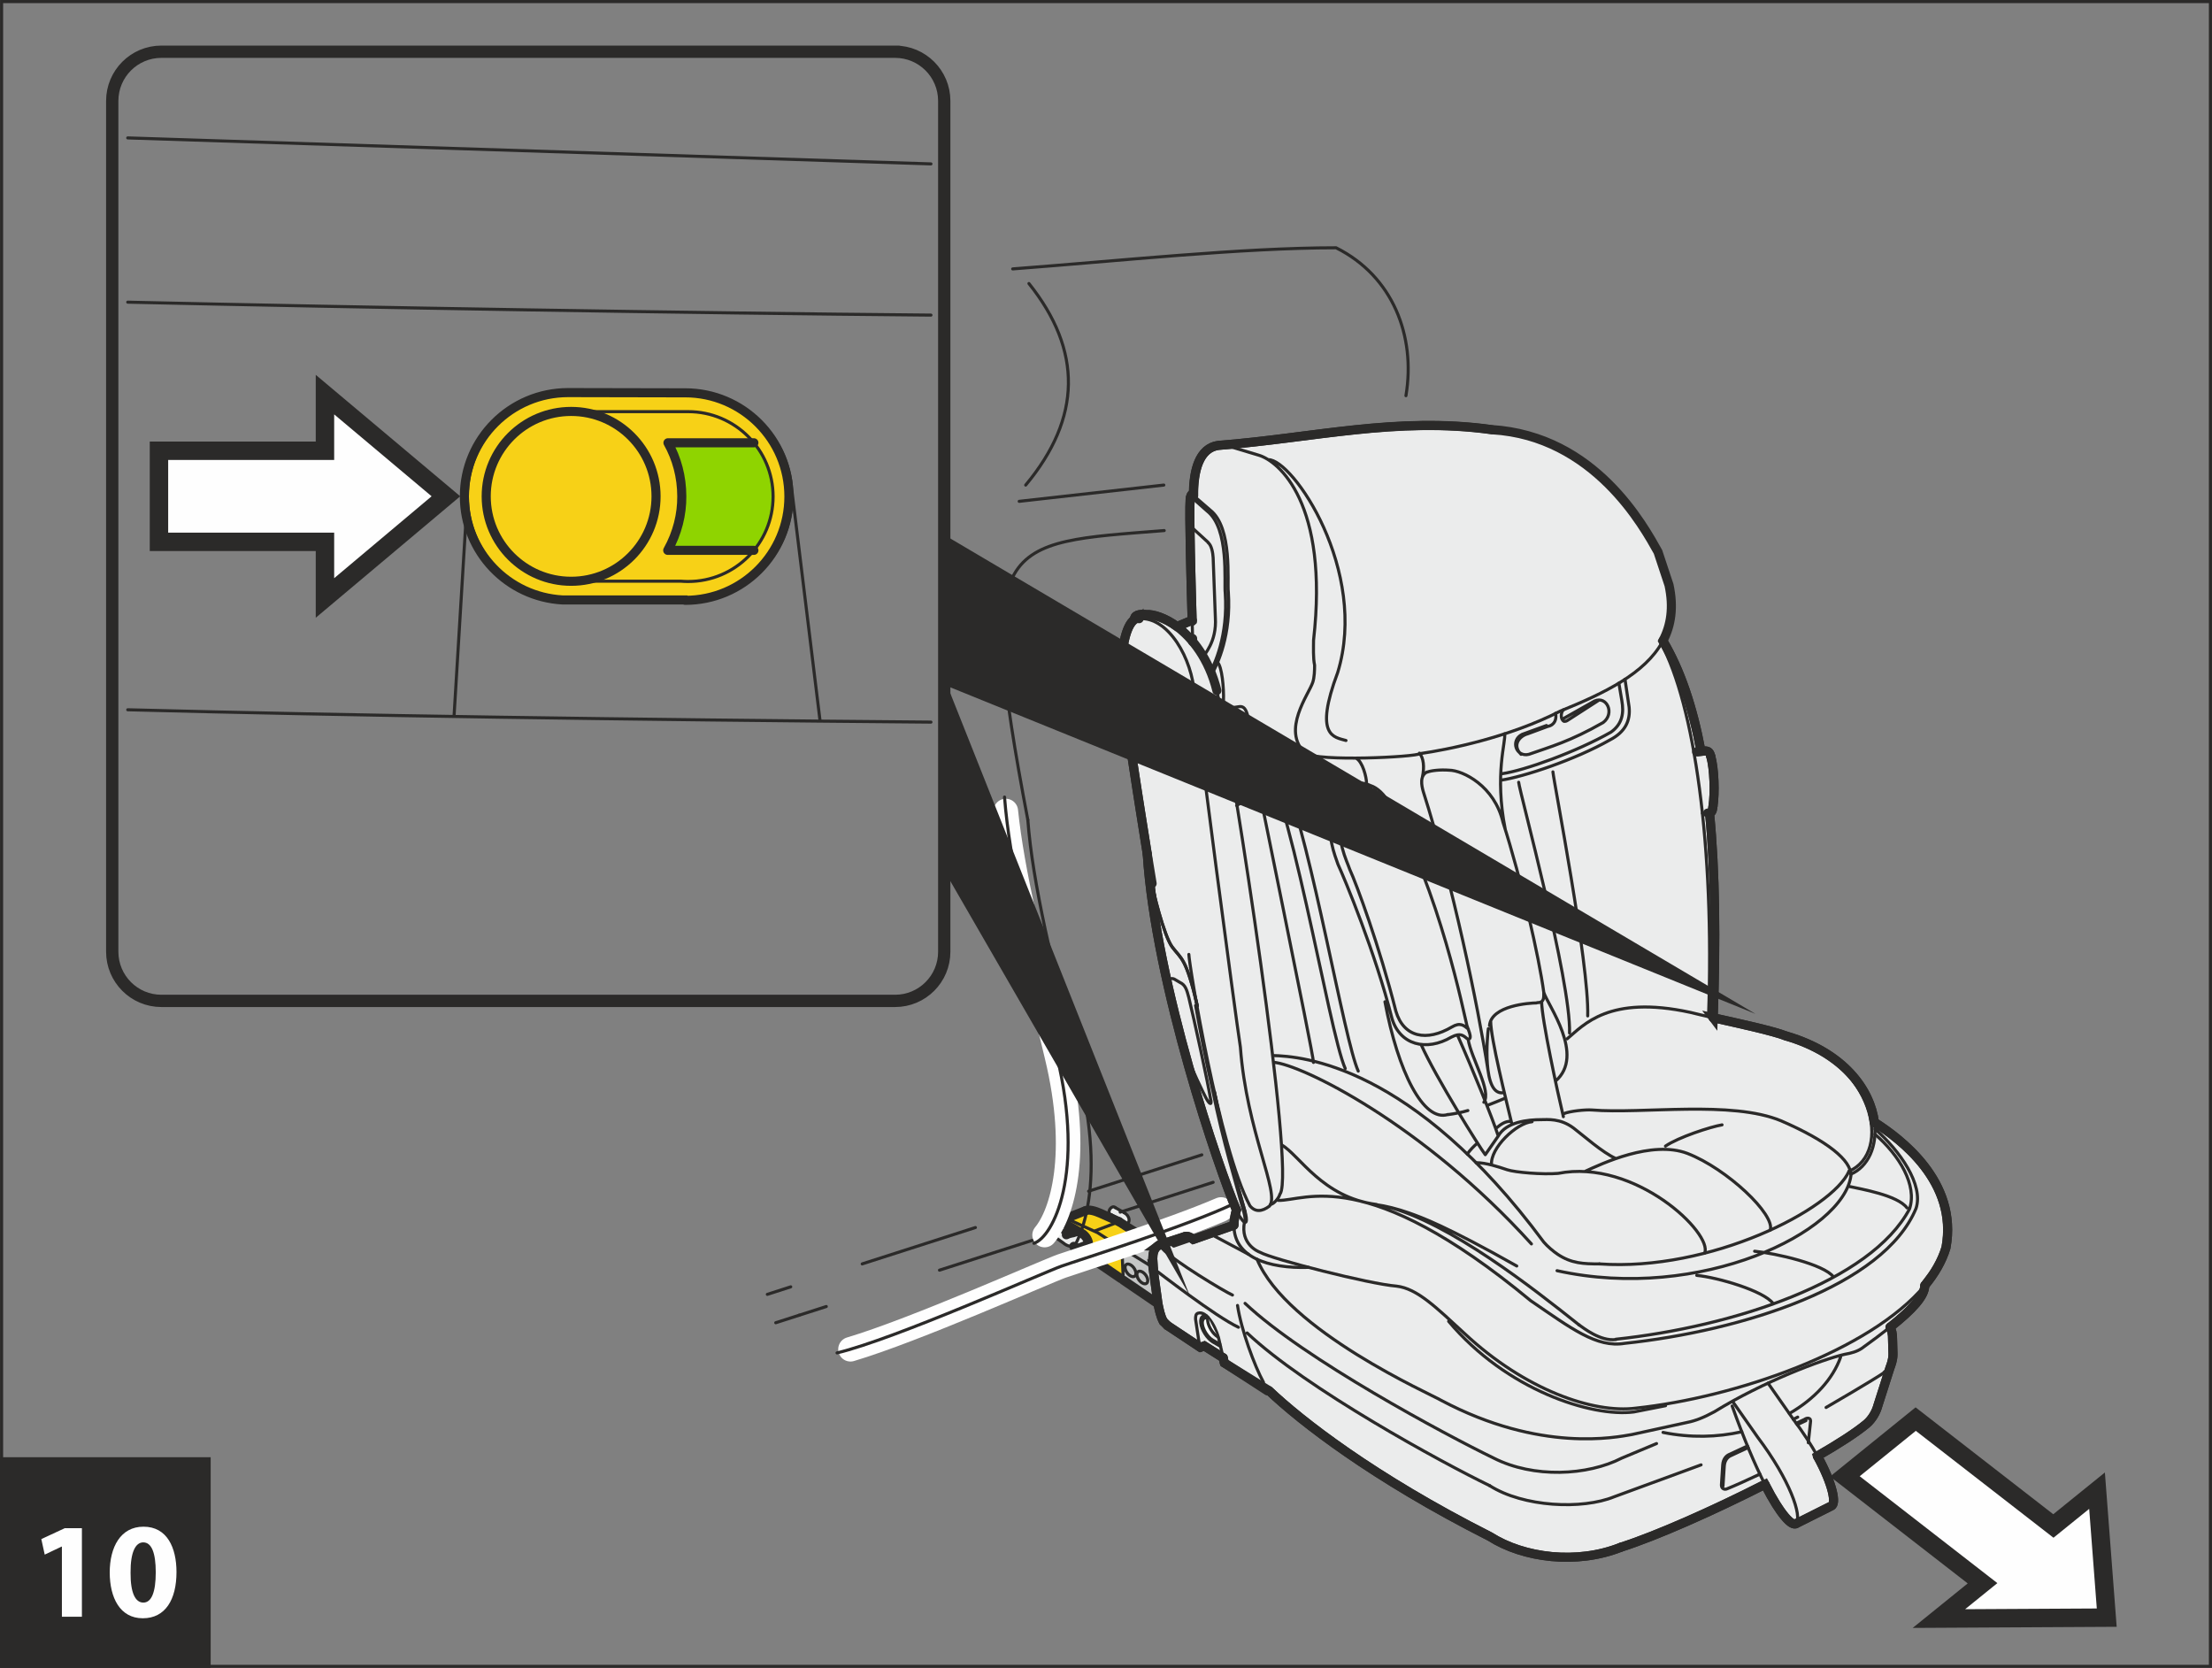 <?xml version="1.0" encoding="UTF-8"?>
<!DOCTYPE svg PUBLIC "-//W3C//DTD SVG 1.1//EN" "http://www.w3.org/Graphics/SVG/1.1/DTD/svg11.dtd">
<!-- Creator: CorelDRAW 2017 -->
<svg xmlns="http://www.w3.org/2000/svg" xml:space="preserve" width="63.001mm" height="47.5mm" version="1.1" style="shape-rendering:geometricPrecision; text-rendering:geometricPrecision; image-rendering:optimizeQuality; fill-rule:evenodd; clip-rule:evenodd"
viewBox="0 0 92312.38 69600.34"
 xmlns:xlink="http://www.w3.org/1999/xlink">
 <rect x="0" y="0" width="92312.38" height="69600.34" fill="#808080" stroke="none"/>
 <defs>
  <style type="text/css">
   <![CDATA[
    .str0 {stroke:#2B2A29;stroke-width:129.24;stroke-miterlimit:4}
    .str2 {stroke:#2B2A29;stroke-width:379.36;stroke-linecap:round;stroke-miterlimit:4}
    .str4 {stroke:#FEFEFE;stroke-width:1025.1;stroke-linecap:round;stroke-miterlimit:4}
    .str1 {stroke:#2B2A29;stroke-width:128.21;stroke-linecap:round;stroke-miterlimit:4}
    .str5 {stroke:#2B2A29;stroke-width:768.68;stroke-linecap:round;stroke-miterlimit:4}
    .str6 {stroke:#2B2A29;stroke-width:512.84;stroke-linecap:round;stroke-miterlimit:4}
    .str3 {stroke:#2B2A29;stroke-width:128.21;stroke-linecap:round;stroke-miterlimit:4;stroke-dasharray:4961.971 4961.971}
    .fil4 {fill:none}
    .fil0 {fill:none;fill-rule:nonzero}
    .fil5 {fill:#FEFEFE}
    .fil1 {fill:#EBECEC}
    .fil2 {fill:#C5C6C6}
    .fil6 {fill:#2B2A29}
    .fil3 {fill:#F7D117}
    .fil7 {fill:#8FD400}
    .fil9 {fill:#FEFEFE;fill-rule:nonzero}
    .fil8 {fill:#2B2A29;fill-rule:nonzero}
   ]]>
  </style>
 </defs>
 <g id="Слой_x0020_1">
  <polygon class="fil0 str0" points="65.2,69535.72 92247.76,69535.72 92247.76,64.62 65.2,64.62 "/>
  <polygon class="fil1" points="44002.32,51181.68 44477.95,51513.41 44565.28,51554.88 44665.5,51574.96 44737.45,51574.96 44815.99,51561.04 45083.69,51469.02 45174.24,51483.52 45321.94,51635.47 45383.48,51740.38 45375.72,51779.65 45253.81,51860.39 44929.69,51982.89 44834.01,52017.47 44749.32,52012.78 44602.5,51992.12 44505.35,51954.46 44428.28,51908.89 44273.25,51795.77 43817.85,51473.12 43790.45,51436.49 43779.02,51379.64 43789.86,51321.17 43813.6,51271.06 43862.24,51215.67 43916.46,51182.7 43942.83,51174.94 43974.48,51174.94 "/>
  <polygon class="fil1" points="46650.64,50955.74 46676.87,50919.54 46681.56,50892.73 46675.41,50854.49 46344.55,50681.29 46290.77,50617.26 46282.57,50555.72 46298.54,50491.1 46325.94,50444.06 46375.61,50392.93 46424.11,50366.55 46458.84,50360.25 46500.16,50365.97 46956.59,50629.57 47050.66,50719.09 47098.28,50803.35 47118.35,50883.35 47118.35,50930.97 47101.8,51001.74 47068.83,51058.6 47027.36,51099.48 46992.2,51124.24 46953.95,51144.46 46691.96,50974.93 "/>
  <polygon class="fil2" points="47819.48,51696.28 48311.52,51995.49 48207.05,52106.11 48115.03,52383.2 48125.43,52813.25 48120.74,52923.44 48325.44,54407.46 46878.64,53421.19 46823.4,52085.45 "/>
  <polygon class="fil3" points="45922.99,50629.71 46664.27,50962.18 47730.69,51636.64 47773.03,51708.59 46822.96,52085.45 46875.12,53349.24 46836.88,53365.8 46784.27,53356.42 44831.37,52023.91 44929.98,51983.03 45066.55,51932.33 45406.63,51792.84 45359.01,51687.93 45284.58,51582.43 45240.77,51537.45 45174.54,51483.23 45097.46,51437.66 44970.42,51508.58 44857.16,51549.31 44776.57,51571.59 44697.88,51577.74 44631.8,51571.59 44565.13,51554.59 44500.95,51526.02 44929.54,51343.15 44427.1,51059.77 44432.82,50942.99 44448.2,50895.95 44491.72,50853.61 44560.44,50815.36 45285.16,50527.44 45414.4,50497.4 45567.96,50511.32 45697.19,50544.44 45817.05,50586.93 "/>
  <path class="fil4 str1" d="M49440.36 51603.24l-1028.62 335.99m21.69 -10.84c-249.68,97.73 -325.14,319.43 -325.14,596.07m0 0l24.91 407.34m-12.45 -8.35l204.7 1484.02m0 0c52.16,246.6 101.84,518.56 224.92,736.15m0 0l172.61 172.17m712.85 -3709.46c107.99,-54.8 251.15,19.19 364.85,113.7m0 0l1697.51 -595.48m-2235.11 538.63c108.14,-54.8 251.29,19.19 365,113.26m0 0l-644.57 222.28m-370.13 -125.57c109.02,-53.78 256.42,31.5 370.13,125.57"/>
  <polygon class="fil5" points="49263.21,51663.16 49291.05,51667.85 49434.2,51721.63 49441.97,51734.08 49431.71,51803.24 "/>
  <path class="fil4 str1" d="M49263.21 51663.16l27.84 4.69 143.16 53.78 7.77 12.45 -10.26 69.16m-19.19 -73.85l-432.11 148.28m-4.69 0c-64.62,-37.66 -144.77,-52.16 -184.48,-61.98m184.48 61.98l-7.77 76.05"/>
  <path class="fil4 str2" d="M48325.29 54407.6l-1446.8 -986.27m-95.1 -65.64l-1974.15 -1346.14"/>
  <path class="fil4 str1" d="M46820.03 52086.92l58.46 1334.12m971.76 130.85c77.07,-56.85 59.93,-212.46 -38.24,-346.39 -98.76,-133.78 -240.89,-195.91 -317.82,-139.05 -77.66,56.85 -60.52,211.44 38.24,345.36 97.59,133.93 240.89,196.93 317.82,140.08zm-494.67 -298.77c78.1,-56.85 60.95,-211.44 -37.22,-345.36 -98.76,-133.78 -241.33,-196.35 -318.4,-139.49 -78.1,57.29 -60.52,211.44 38.24,345.22 98.17,134.51 240.3,196.49 317.38,139.64zm-1189.35 -760.91c64.62,-47.03 50.11,-175.25 -31.06,-285.29 -81.18,-110.63 -199.57,-162.35 -263.6,-115.32 -63.59,47.03 -49.67,175.25 32.09,285.29 81.62,110.63 199.42,162.35 262.58,115.32zm1964.19 402.65l-1307.16 -809.41m-94.22 -58.46l-151.95 -94.66m-404.71 556.8c64.03,-47.62 50.11,-174.81 -31.06,-285.43 -81.03,-110.04 -198.98,-160.74 -262.58,-114.73 -63.01,47.03 -49.09,174.81 32.09,284.85 81.62,110.04 198.54,162.35 261.55,115.32z"/>
  <line class="fil4 str2" x1="48343.9" y1="52015.56" x2="47819.34" y2= "51693.06" />
  <line class="fil4 str1" x1="47723.8" y1="51633.27" x2="47479.84" y2= "51483.82" />
  <path class="fil4 str2" d="M47479.98 51483.96l-782.74 -506.1m-1411.64 -450.28l-694.24 274"/>
  <path class="fil4 str1" d="M45806.21 51439.42l-1253.53 -569.11m2025.29 1065.83l-771.75 -496.72"/>
  <path class="fil4 str2" d="M45367.07 52061.57c98.17,-72.38 76.49,-267.7 -48.06,-436.21 -52.75,-72.38 -115.32,-127.77 -176.86,-161.33m69.31 613.07c64.62,19.63 118.39,12.89 155.61,-15.53m1324.75 -1086.49l-768.53 -345.36m0 0c-231.66,-99.2 -484.86,-179.35 -637.98,-102.28m-143.16 936.6l-714.9 -404.27m0 0l5.71 -116.78"/>
  <path class="fil4 str1" d="M45717.42 51355.75l861.14 -327.78m-1553.33 920.19l147.41 98.17"/>
  <line class="fil4 str2" x1="44500.95" y1="51526.31" x2="44877.82" y2= "51361.91" />
  <line class="fil4 str1" x1="47819.48" y1="51696.28" x2="46823.4" y2= "52085.45" />
  <path class="fil4 str2" d="M44591.36 50801.88c-99.78,37.22 -158.69,89.38 -158.69,141.1"/>
  <path class="fil4 str1" d="M47730.54 51636.79c24.32,24.32 42.35,34.73 42.35,71.94m-988.32 1647.84c33.7,17.14 61.54,11.43 90.99,-7.18m-200.01 -2494.61l-287.92 -156.64m524.71 -95.1l-372.18 -213.05m-2127.12 1075.8c70.33,60.52 145.79,95.1 218.62,105.94 76.49,13.92 154,4.69 224.33,-22.27m228 -80.59l-226.97 80.59m-443.98 -83.67l-375.25 -262.58m336.42 664.64c87.92,75.46 183.01,120.01 274.59,135.98 104.33,19.19 210.27,7.77 307.56,-28.43m-583.61 -109.02l-554.75 -393.42m1436.11 387.12l-299.35 115.32"/>
  <line class="fil4 str3" x1="50627.37" y1="49336.33" x2="47724.39" y2= "50268.97" />
  <line class="fil4 str1" x1="47724.39" y1="50269.11" x2="46747.94" y2= "50582.24" />
  <line class="fil4 str3" x1="43931.55" y1="51486.45" x2="33349.85" y2= "54883.67" />
  <line class="fil4 str1" x1="33350" y1="54883.52" x2="32373.55" y2= "55196.8" />
  <line class="fil4 str3" x1="50155.11" y1="48191.37" x2="32999.22" y2= "53698.56" />
  <path class="fil4 str1" d="M32999.07 53698.56l-976.45 313.86m14517.54 -3622.57c-137,-120.88 -344.78,154.59 -219.64,269.9m-2283.17 543.76c-135.98,-120.01 -344.78,154.59 -219.2,269.76m2569.49 -775.27l-247.48 79.56m-1351.27 433.72l-482.22 155.61"/>
  <path class="fil4 str4" d="M43593.66 51537.59c742.3,-888.98 1494.28,-3398.68 513.72,-7470.8 -1106.71,-4586.57 -1862.94,-7637.98 -2133.28,-10223"/>
  <path class="fil4 str1" d="M43148.66 51882.22c802.82,-261.99 2144.27,-2904.01 956.38,-7827 -1188.48,-4924.17 -1974.15,-8081.96 -2183.54,-10794.75m2194.38 19508.82c800.18,-260.96 2136.36,-2894.19 952.57,-7799.75 -1183.64,-4906.44 -1966.82,-8053.97 -2175.04,-10757.38"/>
  <path class="fil4 str4" d="M50957.05 50471.17c-2078.04,895.72 -6026.19,2139.43 -6657.87,2363.76 -671.97,236.79 -6114.55,2669.42 -8806.09,3468.57"/>
  <path class="fil4 str1" d="M51490.26 50228.23c-1836.12,894.84 -6499.62,2361.27 -7191.22,2606.85 -722.67,254.37 -6964.4,3049.21 -9366.99,3619.94m11980 -5851.97c237.23,127.62 296.72,426.39 41.76,541.27"/>
  <path class="fil1" d="M74541.65 43231.16c-587.28,-225.36 -1973.12,-521.49 -3044.67,-761.94l0.44 0.59c114.88,-3225.63 86.45,-6082.6 -152.97,-8541.03l1.03 -1.03c132.31,-27.84 123.08,-188.58 142.13,-285.29 83.81,-535.99 56.41,-1564.76 -95.1,-2090.35 -32.97,-124.69 -83.67,-217.15 -219.06,-217.15l-185.65 18.61c-344.78,-1842.28 -861.72,-3385.2 -1589.96,-4611.92 340.09,-641.49 454.38,-1401.38 254.81,-2327.13l-460.53 -1386.87c-585.23,-1039.46 -2642.46,-4842.99 -6954.14,-5102.93 -3970.28,-552.11 -7465.67,358.26 -11388.62,661.13 -793.88,104.33 -1038.43,1036.38 -1045.61,1993.64 -86.3,38.39 -135.54,145.35 -135.54,254.37 -46.01,566.03 40.88,3602.35 82.79,5048.13l-629.62 262.72 -1.03 0c-513.28,-375.4 -1002.24,-514.89 -1269.07,-499.95 -181.4,-17 -479.14,-27.4 -506.54,172.61l1.03 39.86 0.59 -1.47c-378.92,235.17 -614.68,1392 -521.63,2606.27 95.1,1167.08 722.67,5132.38 1056.02,7188.15l-2.49 -10.4c345.8,5444.19 3021.37,13229.87 3713.42,14834.33l6.74 16.56c-66.67,230.63 -100.22,443.1 -101.84,638.42l0 -4.1 -1696.48 594.9c-113.7,-93.48 -256.42,-167.48 -364.41,-113.7l4.69 -3.08 -1028.76 335.99 -8.79 2.64c-33.99,14.95 -65.06,33.55 -92.46,53.78l1.03 0c-161.33,128.21 -203.09,313.71 -203.09,529.84l24.76 406.32 -12.45 -8.35 204.7 1484.02c52.31,246.6 101.84,517.53 224.92,735.12l172.61 172.61 1363.57 904.07 7.33 4.69 165.43 -60.52 787.14 496.28 50.26 214.51 1859.86 1154.77c1322.25,1256.02 4333.67,3618.32 9220.18,6088.76 1408.56,898.79 3629.75,1180.56 5469.98,446.03 1482.41,-474.45 3865.37,-1531.64 6009.49,-2623.26 660.69,1292.22 1132.06,1759.05 1302.62,1636.55l1464.53 -733.51c220.67,-77.66 76.49,-894.25 -576.43,-2080.68l-1.03 -3.08c874.62,-503.46 1597.28,-968.69 2042.29,-1336.17 246.6,-206.31 413.64,-514.31 481.34,-769.7l508.15 -1591.57c18.02,-45.42 127.62,-317.38 120.88,-563.98l-16.56 -606.77c5.13,-216.71 -37.66,-406.32 -108.58,-508.74l3.08 2.64c962.09,-764.57 1448.41,-1314.05 1448.41,-1742.05l-3.08 4.1c415.55,-500.83 722.67,-1029.06 889.12,-1582.78 511.23,-2756.6 -1918.32,-4552.43 -2982.55,-5231.58l-4.25 -3.08c-167.92,-1333.24 -1281.37,-2895.8 -3682.36,-3598.84z"/>
  <path class="fil4 str2" d="M74541.65 43231.16c-587.28,-225.36 -1973.12,-521.49 -3044.67,-761.94l0.44 0.59c114.88,-3225.63 86.45,-6082.6 -152.97,-8541.03l1.03 -1.03c132.31,-27.84 123.08,-188.58 142.13,-285.29 83.81,-535.99 56.41,-1564.76 -95.1,-2090.35 -32.97,-124.69 -83.67,-217.15 -219.06,-217.15l-185.65 18.61c-344.78,-1842.28 -861.72,-3385.2 -1589.96,-4611.92 340.09,-641.49 454.38,-1401.38 254.81,-2327.13l-460.53 -1386.87c-585.23,-1039.46 -2642.46,-4842.99 -6954.14,-5102.93 -3970.28,-552.11 -7465.67,358.26 -11388.62,661.13 -793.88,104.33 -1038.43,1036.38 -1045.61,1993.64 -86.3,38.39 -135.54,145.35 -135.54,254.37 -46.01,566.03 40.88,3602.35 82.79,5048.13l-629.62 262.72 -1.03 0c-513.28,-375.4 -1002.24,-514.89 -1269.07,-499.95 -181.4,-17 -479.14,-27.4 -506.54,172.61l1.03 39.86 0.59 -1.47c-378.92,235.17 -614.68,1392 -521.63,2606.27 95.1,1167.08 722.67,5132.38 1056.02,7188.15l-2.49 -10.4c345.8,5444.19 3021.37,13229.87 3713.42,14834.33l6.74 16.56c-66.67,230.63 -100.22,443.1 -101.84,638.42l0 -4.1 -1696.48 594.9c-113.7,-93.48 -256.42,-167.48 -364.41,-113.7l4.69 -3.08 -1028.76 335.99 -8.79 2.64c-33.99,14.95 -65.06,33.55 -92.46,53.78l1.03 0c-161.33,128.21 -203.09,313.71 -203.09,529.84l24.76 406.32 -12.45 -8.35 204.7 1484.02c52.31,246.6 101.84,517.53 224.92,735.12l172.61 172.61 1363.57 904.07 7.33 4.69 165.43 -60.52 787.14 496.28 50.26 214.51 1859.86 1154.77c1322.25,1256.02 4333.67,3618.32 9220.18,6088.76 1408.56,898.79 3629.75,1180.56 5469.98,446.03 1482.41,-474.45 3865.37,-1531.64 6009.49,-2623.26 660.69,1292.22 1132.06,1759.05 1302.62,1636.55l1464.53 -733.51c220.67,-77.66 76.49,-894.25 -576.43,-2080.68l-1.03 -3.08c874.62,-503.46 1597.28,-968.69 2042.29,-1336.17 246.6,-206.31 413.64,-514.31 481.34,-769.7l508.15 -1591.57c18.02,-45.42 127.62,-317.38 120.88,-563.98l-16.56 -606.77c5.13,-216.71 -37.66,-406.32 -108.58,-508.74l3.08 2.64c962.09,-764.57 1448.41,-1314.05 1448.41,-1742.05l-3.08 4.1c415.55,-500.83 722.67,-1029.06 889.12,-1582.78 511.23,-2756.6 -1918.32,-4552.43 -2982.55,-5231.58l-4.25 -3.08c-167.92,-1333.24 -1281.37,-2895.8 -3682.36,-3598.84zm-12275.25 -25297.64c4312.71,259.94 6340.49,4054.68 6925.72,5094.14m0 0l459.95 1386.87m0 0c200.16,925.75 85.86,1685.64 -254.22,2327.13"/>
  <path class="fil4 str1" d="M69374.25 26785.76c-724.72,1316.69 -2404.21,2134.89 -4250.58,2883.93m0 0c-2150.28,1105.1 -4702.91,1611.2 -5849.92,1776.63"/>
  <path class="fil4 str2" d="M62266.7 17933.66c-3971.01,-553.14 -7494.68,349.47 -11417.63,652.34m0 0c-825.97,107.55 -1045.17,1104.66 -1034.33,2101.77"/>
  <path class="fil4 str1" d="M49814.59 20687.92l688.97 595.92m0 0c942.31,736.15 703.62,2980.05 757.83,3423m0 0c124.55,1788.5 -449.69,3001.74 -666.26,3380.66m-222.28 -6765.42c942.31,736.59 704.06,2979.03 758.86,3423m0 0c124.55,1787.48 -450.28,3001.74 -666.84,3380.66m-92.02 -6803.66l-606.33 -537.02"/>
  <path class="fil4 str2" d="M49803.74 20579.34c-86.3,38.24 -135.54,145.79 -135.54,254.81m0 0c-46.01,565.59 41.47,3608.07 82.79,5054.87"/>
  <path class="fil4 str1" d="M49751.43 25924.92c12.02,404.27 19.63,676.66 19.63,721.64m-104.91 -4484.73c-6.15,-114.29 89.53,-161.77 178.91,-54.21m0 0l579.95 530.28m-8.21 5.13c145.65,109.16 200.01,428.59 210.85,629.18m0 0l92.02 2497.1m0 0c67.7,1050.45 -487.49,1536.33 -517.38,1684.61"/>
  <path class="fil4 str2" d="M49750.99 25881.99l-629.62 262.72m-1776.63 -327.34c27.4,-200.01 325.14,-189.17 506.54,-172.61m0 0c266.82,-14.95 755.78,124.55 1269.07,499.95m0 0c629.04,473.43 1330.46,1335.15 1663.95,2674.4m-3245.27 -3001.74c-486.91,-97.15 -823.33,1235.95 -714.32,2644.66"/>
  <path class="fil4 str1" d="M47539.33 25817.37c1213.68,-97.15 2220.75,1668.64 2308.08,3175.52m0 0c107.99,1245.77 1701.17,13315.59 1917.15,14702.02m0 0c260.08,3532.02 1668.64,6110.88 1214.26,6630.91m4.69 0c-313.27,237.81 -602.81,264.19 -822.45,-11.43m-2546.78 -10487.63c0,372.76 1257.64,8082.54 2546.78,10487.63"/>
  <path class="fil4 str2" d="M46824.72 28462.02c124.55,1527.54 1159.46,7843.71 1256.17,8406.66"/>
  <path class="fil4 str1" d="M48080.89 36868.69c0,182.57 487.93,2178.85 834.76,2643.48 386.24,519.58 573.8,423.46 1053.96,2462.67m706.7 3582.13c406.32,2027.93 969.71,3869.18 1283.42,5006.81m0 0c89.97,314.3 111.65,721.06 -235.17,184.04m0 0c-25.79,-37.66 -67.7,-124.11 -124.55,-253.34l-1.61 -4.54 -0.44 -0.59"/>
  <path class="fil4 str2" d="M51591.66 50474.25c-692.19,-1604.46 -3367.76,-9390.29 -3712.98,-14834.33"/>
  <path class="fil4 str1" d="M50784.45 28819.11c720.03,3412.6 3280.29,19989.57 2640.85,20997.97m-13.92 15.53c-20.66,128.8 -251.15,423.31 -388.15,423.31m-4218.5 -9080.1c-54.8,-189.17 -29.01,-410.86 200.45,-319.43m0 0l221.84 130.26m5.71 5.27c243.38,103.3 298.18,330.27 378.77,633.14m0 0c212.02,857.03 806.92,3586.82 916.08,4280.04m7.77 5.71c38.24,254.37 -92.02,134.95 -227.56,-135.39m-3.08 -5.71c-31.06,-51.14 -654.97,-1321.81 -795.49,-1776.63m1820 -25358.16l1191.55 357.08m0 0c839.45,238.84 2946.94,2004.19 2297.09,7724.73m0 0c0,272.54 -22.27,748.6 43.52,1041.07m0 0c0,212.46 -7.77,508.74 -76.63,714.9 -171,512.84 -1310.39,1982.94 -325.14,2957.34m-1534.13 -12248.29c1013.08,-35.61 4199.89,4631.55 2900.34,8879.5m0 0c-997.11,2664.73 -161.18,2693.6 345.8,2838.95m-1673.77 584.05c-247.04,148.87 -985.68,108.58 -2340.03,-693.22m-1345.55 -3149.44c180.96,170.56 267.85,1069.5 246.16,1600.36m-3.22 0c0,346.24 232.1,650.28 547.42,650.28m-542.73 -536.14c116.93,204.26 284.41,196.49 630.21,135.54m0 0c158.69,-30.04 273.86,24.18 358.11,302.28m0 0c103.89,347.41 217.74,1117.12 -58.32,1853.12m0 0c-135.54,260.08 -444.12,905.68 -471.96,980.7m41.32 -1592.74c165.87,-110.48 357.23,36.78 357.23,216.71m0 0c5.71,346.24 -406.32,790.8 -448.66,1224.52m91.43 -1441.23c15.53,286.46 -32.53,693.8 -177.74,1087.67m-0.59 -1033.89l-165.43 51.72m127.62 -30.48c8.79,158.69 -2.05,351.52 -37.22,559.88m853.52 -877.84l261.55 1851.65m0 0c73.85,446.03 -500.39,767.65 -813.66,975.43m638.42 -2213.43c90.99,644.57 2569.63,12593.51 2569.63,12928.47m-1704.4 -287.92c1195.22,28.43 5831.9,374.81 11314.77,7785.24m0 0c147.85,175.25 405.29,393.86 579.51,509.18 572.19,382.43 1076.68,401.63 1743.52,401.63m-13605.12 -8413.25c1145.98,80.59 6215.8,2551.46 10766.76,7578.49m-10431.36 -4138.93c761.5,444.56 1704.25,2199.36 3968.96,2492.56m0 10.84c341.11,42.35 882.82,173.19 1365.04,346.83 511.23,183.01 1489.29,520.02 4484.73,2210.35m-9948.41 -2738.14c1135.14,26.81 3618.91,-1536.77 10528.95,4184.36m0 0c1689.74,1153.75 2752.06,1976.79 3921.78,1781.32m-9930.39 -5709.26c2643.48,682.23 6111.47,3412.6 8029.21,4940.58m14063.17 -4864.68c-1343.94,3250.98 -7280.75,5113.92 -12161.99,5633.35m10450.41 -8942.07c1026.71,893.81 2034.67,2324.06 1711.58,3308.71"/>
  <path class="fil4 str2" d="M78228.4 46832.77c1063.93,679.74 3493.92,2474.98 2982.69,5231.73m0 0c-167.04,553.58 -474.01,1082.39 -889.12,1582.78"/>
  <path class="fil4 str1" d="M80324.76 53643.32c-2303.25,2746.93 -7938.65,4678.59 -12058.98,5116.85m0 0c-1770.92,227.56 -4621.3,-758.27 -7140.09,-3108.7m-2848.77 -1982.8c866.41,97.73 1657.8,888.54 2848.77,1982.8m-2848.77 -1982.8c-1132.06,-86.89 -5184.1,-1126.35 -5683.47,-1408.56m-12.89 -5.71c-75.46,-25.35 -823.48,-335.99 -646.62,-1255.58m-1311.41 -5439.5c406.32,2027.78 969.71,3870.06 1283.42,5007.39m0 0c51.72,184.48 81.18,400.6 26.37,439.87m-3851.45 -14137.6c0,181.99 487.93,2178.26 835.2,2643.48 385.66,519 573.36,422.88 1053.52,2462.08m706.7 3582.72c406.17,2027.34 969.71,3869.03 1283.42,5006.22m-2063.97 -8604.47c184.48,1030.23 435.77,2321.42 728.24,3603.38m646.18 2520.55l1.61 7.18"/>
  <path class="fil4 str2" d="M51598.25 50490.81c-67.7,230.49 -100.22,442.95 -101.84,638.27"/>
  <path class="fil4 str1" d="M51496.42 51151.05c4.69,1301.15 1404.02,1790.11 3116.03,1735.9m13574.65 6032.79c-1771.5,227.56 -5331.51,-922.09 -7731.03,-3782.14m7731.03 3782.14l1321.23 -260.96m8740.01 -11328.1c1021.88,885.46 1766.67,2124.93 1443.14,3114.27m0 0c-1617.94,3045.7 -7382,4920.5 -12263.24,5440.53m9718.51 -6381.81c529.25,117.95 2037.16,368.66 2437.76,899.53m-12140.3 5493.13c-658.93,88.94 -1372.37,-492.62 -1545.56,-608.38m7326.32 -3075.15c877.69,86.89 2892.58,541.85 3293.18,1073.16m-5709.26 -65.64c877.11,87.33 2784,638.86 3185.63,1169.72m3249.37 -5330.78c-302.43,2341.05 -6283.64,5288.43 -12264.26,3965.74m12183.09 -4148.75c-705.09,1589.52 -5779.59,4192.56 -10413.63,3865.95m-1482.11 -6271.77c244.55,-105.35 909.34,-173.05 1170.31,-151.36 2123.02,173.19 5823.11,-412.03 7897.92,454.38m0 0c1923.45,834.32 2930.38,1647.4 2908.7,2285.81m-11841.97 -5709.4c688.53,-573.21 1734.29,-1841.25 5136.04,-1104.66m0 0c233.71,60.08 615.12,146.82 959.46,224.33"/>
  <path class="fil4 str2" d="M71496.98 42469.07c1071.55,240.89 2457.39,537.02 3044.67,761.94"/>
  <path class="fil4 str1" d="M74541.65 43231.16c3698.91,1137.78 4441.8,4860.57 2621.21,5644.78"/>
  <path class="fil4 str2" d="M74570.08 43239.51c2401.57,704.06 3486.01,2257.39 3653.93,3590.48"/>
  <path class="fil4 str1" d="M78224.3 46829.7c135.39,1001.8 -271.37,1867.19 -981.14,2166.39m-12906.78 -7201.63c0,715.49 668.89,3806.61 907.29,4803.72m-3033.83 -3986.98c0,714.9 650.28,3315.01 888.54,4311.54m1326.94 -5514.96c0,232.68 25.94,433.72 -281.18,433.72m-21.25 10.4c-261.55,0 -1885.65,97.59 -1961.11,943.34m-49.09 129.68c-35.75,177.88 -292.61,2892.72 666.26,2665.32m-3385.2 -12568.3c1234.92,3878.99 2274.38,8884.78 2706.49,11652.81m-2706.49 -11652.81c-67.7,-242.94 -154.15,-650.28 159.71,-807.36m920.04 -75.02c579.95,4.69 1896.05,661.13 2248.59,2166.98m-3163.95 -2085.8c164.84,-66.08 536.43,-109.02 915.35,-81.18m-1240.05 -710.21c173.63,184.04 221.84,574.82 124.55,1010.01m-84.25 -992.86c-206.16,146.67 -4259.82,346.24 -4813.98,-16.12m2135.33 210.41c270.93,140.67 433.72,797.1 433.72,1040.04m-4615.44 -1505.85c1342.91,1192.14 3033.24,11874.65 3726.31,13413.47m-2574.62 -12226.02c1208.4,3052.29 2525.09,11021.57 3117.5,12334.01m-1977.81 -11917.43c362.95,-182.43 2313.21,-233.56 2534.47,43.37m-2534.47 -43.37l953.3 1267.45m1527.39 -1234.92c-264.63,113.85 -1050.89,377.89 -1527.39,1234.92m1560.51 -1256.61c228.43,76.05 563.39,334.96 801.65,812.05m0 0c2036.13,3434.43 3103.58,8846.97 3185.34,9133.87m49.09 628.01c-188.73,-150.92 -298.33,-281.62 -682.81,-86.74m0 0c-1050.89,617.61 -2156.14,324.56 -2481.72,-779.52m3186.22 443.98c-188.14,-150.92 -335.99,-292.47 -683.4,-87.33m0 0c-1050.3,618.19 -2014.88,443.98 -2340.03,-660.54m2952.65 542.15c0,102.42 293.05,632.7 62.42,632.7m-5609.91 -9322.01c-341.26,730.43 61.39,1667.62 178.32,2020.16m0 0c276.93,595.48 1565.63,3705.65 2253.72,6430.9m-644.57 -9567.59c-265.21,113.7 -970.88,237.81 -1397.28,1284.01m0 0c-341.11,731.02 163.82,1716.12 281.77,2069.69m0 0c275.91,595.48 1234.78,3184.75 1922.87,5910m4469.2 -7887.08c774.39,2409.77 1511.42,5661.19 1703.22,7101.26m-1047.22 -8764.18c23.3,352.54 2188.52,8298.96 2122.87,10465.36m-693.66 -10899.07c24.32,352.54 1517.13,8017.78 1452.08,10183.73m1555.82 -14046.02l172.75 1164.01m0 0c53.63,553.14 -151.51,1029.64 -801.79,1365.19m0 0c-1440.65,822.89 -3629.75,1549.22 -4550.38,1679.49m5048.13 -3315.45c86.89,498.19 33.11,964 -454.82,1311.26m454.82 -1311.26l-123.96 -732.49m-330.86 2043.75c-1440.21,823.04 -3618.47,1603 -4539.54,1733.26m3856.72 -3033.68c510.2,-226.97 856.45,520.02 358.11,898.79m-358.11 -898.79l-1267.01 715.34m-35.61 -346.39c-119.42,113.85 -123.08,419.8 32.53,481.34m1628.2 48.5c-1391.41,795.64 -2205.08,1010.59 -3098.3,1326.5m-281.77 -832.86c-509.62,254.37 -249.68,969.27 281.77,832.86m-281.77 -832.86l1014.7 -368.95m379.94 -508.74c44.98,227.41 -21.69,487.49 -330.27,547.42m0 0l-834.76 308.15m0 0c-332.91,87.33 -666.4,466.69 -276.06,856.45m3220.8 -2242.88l-1294.85 834.32m0 0c-50.55,32.09 -88.94,32.09 -127.62,32.09m-2484.8 520.02c65.64,303.9 -433.72,1679.34 28.43,3991.53m1605.49 6794.28c145.79,508.74 1751.28,2627.51 487.49,3707.85m-3644.84 -1747.18c137,819.38 992.57,2172.55 656.58,2628.54m-4127.65 -4193.15c541.85,2903.42 1603,5038.31 2632.64,4701.74m-27.4 10.84c324.7,-42.79 570.72,-91.43 856.01,-173.63m-1953.93 -2758.8c600.17,1350.68 2474.54,4344.22 2680.26,4601.08m-1141.88 -4948.34c599.59,1351.71 1445.34,3431.21 1683.59,4168.38m0 0l-541.71 779.96m849.27 -2366.4c-225.36,91.43 -549.91,230.05 -781.57,315.76m984.8 657.61c-229.02,0 -391.96,114.73 -613.65,299.21l-4.69 3.08m-759.89 603.84c-161.18,142.72 -311.66,295.69 -424.34,457.9m1291.78 -750.95c337.01,-588.3 1219.39,-682.37 1793.19,-682.37 255.4,0 790.36,-65.64 1343.5,346.83m-4059.37 1449.44c415.55,0 907.73,165.43 1296.47,294.66 329.24,110.04 1478.31,206.16 2123.46,151.36m0 0c3206.88,-628.45 6479.4,2513.81 6114.55,3329.52m-7203.24 -5484.92c-635.19,43.81 -1754.36,1093.23 -1689.74,1804.03m8173.39 -482.36c-1489.15,-563.39 -3580.67,433.13 -4288.24,757.83m4288.24 -757.83c1657.8,639.44 3684.55,2567.58 3456.12,3202.77m-2009.32 -4394.18c-478.12,78.98 -1831.29,520.02 -2361.71,887.51m-3840.6 -757.83c400.02,302.87 1212.65,1028.62 1775.02,1277.27"/>
  <path class="fil4 str2" d="M80324.76 53643.32c0,428 -486.32,977.48 -1448.41,1742.05"/>
  <path class="fil4 str1" d="M78873.27 55382.59c-330.27,261.11 -738.64,570.72 -1179.1,885.46m0 0c-197.96,129.82 -414.52,194.44 -721.06,248.66m0 0c-931.47,216.57 -3368.64,1126.35 -5427.49,2394.83m0 0c-454.96,248.66 -804.43,379.5 -1115.07,440.9m0 0l-2329.18 509.77m0 0c-635.34,106.52 -3802.36,779.96 -7963.56,-1430.24m-7677.25 -5883.04c1230.82,2979.47 7313.28,5656.07 7677.25,5883.04m9192.77 -31570c1361.08,2533.88 2227.35,8384.39 1970.93,15564.18"/>
  <path class="fil4 str2" d="M69397.55 26742.98c728.24,1225.55 1245.18,2768.47 1590.54,4610.75m356.65 2575.35c238.84,2457.83 267.26,5314.81 152.97,8540.44m-692.63 -11091.46l368.51 -42.93m7.33 5.71c135.83,0 178.76,86.89 211.88,211.44m95.1 2089.91c-23.3,112.09 -5.71,314.74 -222.72,287.34"/>
  <line class="fil4 str1" x1="71265.03" y1="33929.66" x2="71045.83" y2= "33937.42" />
  <path class="fil4 str2" d="M71392.65 31552.12c151.51,525.74 178.91,1554.94 95.1,2090.35m6400.42 25781.03c-445,367.49 -1168.26,832.71 -2042.29,1336.32m-2190.13 1180.56c-2143.68,1091.77 -4526.64,2148.81 -6009.2,2623.26m11230.96 -7501.86l-508.15 1592.01m0 0c-67.7,255.4 -235.17,563.54 -481.19,769.7m985.24 -4040.61c70.77,102.28 113.7,292.03 108.58,508.59m0 0l16.56 606.91m0 0c6.74,246.46 -102.86,517.82 -121.03,563.39"/>
  <path class="fil4 str1" d="M78943.16 56857.82c-81.76,168.07 -174.22,309.17 -320.01,406.9m0 16.56c-422.88,292.03 -2297.68,1384.82 -2416.07,1451.49m606.33 -2102.36c-320.01,914.91 -1090.6,1751.28 -2139.43,2354.09m-1985.58 761.94c-1013.08,227.85 -2135.33,260.96 -3285.42,26.81m1586.88 1354.34l-3629.17 1332.66m0 0c-1327.53,541.71 -3786.39,432.55 -5195.09,-466.39"/>
  <path class="fil4 str2" d="M67646.27 64563.79c-1840.08,734.54 -4061.27,452.91 -5469.39,-446.61m-9220.61 -6088.61c1322.25,1256.61 4333.67,3618.91 9220.61,6088.61"/>
  <path class="fil4 str1" d="M51645.29 54475.3c151.51,1018.21 714.9,2534.91 1082.98,3206.88m-682.37 -2059.43c2449.19,2319.37 8147.6,5418.25 10119.55,6370.97m-10205.86 -7605.89c2448.16,2318.93 8407.54,5503.68 10379.05,6457.86m0 0c1658.24,844.58 3911.52,736 5341.77,0m0 0l1452.08 -606.91m-20624.33 -8136.17c434.16,497.75 2611.39,1804.47 2925.69,1938.4"/>
  <path class="fil4 str2" d="M49440.36 51603.24l-1028.62 335.99m-8.79 2.64c-34.14,14.95 -65.06,33.55 -92.46,54.21m1.03 -0.44c-161.33,128.21 -203.23,313.71 -203.23,529.25m0 0l24.91 406.9"/>
  <path class="fil4 str1" d="M48120.74 52923.44c249.53,186.09 2608.76,2017.52 3562.5,2461.64"/>
  <path class="fil4 str2" d="M48120.74 52923.44l204.7 1484.17m0 0c52.16,246.46 101.84,517.38 224.77,734.54m172.61 172.61l1363.72 904.65m1010.01 654.39l1803.01 1168.26"/>
  <path class="fil4 str1" d="M50044.49 54787.4c375.25,-49.23 769.12,729.85 858.06,1252.36m0 0l193.85 834.32m-1094.26 -2077.45c-98.76,30.04 -108.14,117.37 -108.14,252.32m0 0l158.25 1049.86"/>
  <polygon class="fil5" points="50093.57,56223.95 50259,56163.43 51046.29,56659.72 "/>
  <path class="fil4 str2" d="M50093.57 56223.95l165.43 -60.52 787.29 496.28m-2496.22 -1517.13l172.61 172.61m712.85 -3708.88c107.99,-53.78 250.71,20.22 364.41,113.7m0 0l1696.48 -595.48"/>
  <path class="fil4 str1" d="M50692.43 51587.26l1405.04 749.04m-2834.26 -673.14c107.99,-54.8 251.29,20.22 365,113.26m0 0l-645.74 222.28m-369.54 -124.55c109.02,-54.8 256.86,30.48 369.54,124.55"/>
  <polygon class="fil5" points="49263.21,51663.16 49291.05,51667.85 49434.2,51722.65 49441.97,51734.52 49431.71,51803.24 "/>
  <path class="fil4 str1" d="M49263.21 51663.16l27.84 4.69 143.16 54.8 7.77 11.87 -10.26 68.72m-20.22 -73.85l-431.08 148.28m-4.69 0c-64.62,-36.63 -144.77,-52.16 -184.48,-61.98m184.48 61.98l-7.77 76.05"/>
  <path class="fil5" d="M50353.95 54914c-65.06,-16.56 -119.86,-9.38 -158.69,16.56 -146.23,93.04 -105.94,417.16 88.94,723.11 97.15,152.53 216.13,272.39 327.78,343.31l-258.03 -1082.98z"/>
  <path class="fil4 str1" d="M50353.95 54914c-65.06,-16.56 -119.86,-9.38 -158.69,16.56 -146.23,93.04 -105.94,417.16 88.94,723.11 97.15,152.53 216.13,272.39 327.78,343.31m0.44 0l321.63 186.09"/>
  <path class="fil5" d="M50384.43 55002.36c-56.27,-15.09 -101.69,-8.79 -134.8,13.48 -123.52,78.54 -89.53,352.98 74.88,611.45 83.23,129.24 183.01,231.07 277.08,289.98l-217.15 -914.91z"/>
  <path class="fil4 str1" d="M50384.43 55002.36c-56.27,-15.09 -101.69,-8.79 -134.8,13.48 -123.52,78.54 -89.53,352.98 74.88,611.45 83.23,129.24 183.01,231.07 277.08,289.98m0.59 0l305.51 176.71"/>
  <path class="fil5" d="M50410.8 54970.85c-42.79,127.62 15.53,338.04 136.56,528.81 82.2,129.09 181.99,229.9 277.08,289.39l-413.64 -818.2z"/>
  <path class="fil4 str1" d="M50410.8 54970.85c-42.79,127.62 15.53,338.04 136.56,528.81 82.2,129.09 181.99,229.9 277.08,289.39m24477.82 3443.66c98.76,-78.54 301.4,-98.17 251.73,138.03m0 0l-88.36 833.3m-2021.19 1310.39c-534.53,253.2 -1054.4,486.32 -1372.37,613.51m21.69 -8.79c-123.08,64.62 -253.78,3.66 -253.78,-148.87m0 0l54.21 -848.24m266.82 -424.93c-103.89,44.98 -247.19,168.07 -266.82,424.93m266.82 -424.93l766.04 -356.65m2036.57 -949.05l338.62 -158.69m-3398.24 2786.2l54.8 -847.22m265.8 -424.93c-102.86,44.98 -246.6,168.07 -265.8,424.93m265.8 -424.93l729.85 -340.09m2052.1 -956.38l360.31 -168.51m-1582.78 -1564.61l1056.6 1509.37m-2515.86 -719.59l1027.15 1466m0 0c1356.4,1796.27 1857.22,3289.08 1606.52,3603.96"/>
  <path class="fil4 str2" d="M74958.52 63576.93c-170.56,122.5 -637.83,-332.32 -1298.37,-1625.12"/>
  <path class="fil4 str1" d="M73628.5 61889.24c-389.17,-768.68 -842.53,-1824.69 -1341.45,-3218.75m2553.66 556.07l182.43 -91.87m-182.43 91.87c405.15,535.55 753.59,1081.51 1004.88,1533.25"/>
  <path class="fil4 str2" d="M75846.91 60763.33c652.78,1185.84 796.52,2002.43 576.29,2080.09m23.3 -11.43l-1500.58 753.15m-25174.7 -36939.16l0 127.77m-19.63 -848.83l0 -35.61"/>
  <line class="fil4 str1" x1="69374.25" y1="26785.76" x2="69397.55" y2= "26742.98" />
  <line class="fil4 str2" x1="51046.43" y1="56659.42" x2="51096.55" y2= "56874.08" />
  <line class="fil4 str1" x1="51496.42" y1="51151.05" x2="51496.42" y2= "51124.83" />
  <line class="fil4 str2" x1="51591.66" y1="50474.25" x2="51598.25" y2= "50490.81" />
  <line class="fil4 str1" x1="73628.5" y1="61889.24" x2="73660" y2= "61951.81" />
  <line class="fil4 str2" x1="48402.81" y1="51941.71" x2="48411.6" y2= "51939.22" />
  <path class="fil4 str1" d="M58673.87 16511.62c415.55,-2491.54 -547.42,-4987.61 -2915.88,-6171.84m0 0c-3932.18,0 -9020.17,543.17 -13496.55,881.8m6307.23 9020.17l-6035.42 678.71m406.76 -9088.89c2235.7,2796.02 2202.15,5603.76 -135.39,8410.18m5781.2 1898.54c-6850.11,542.73 -7935.72,271.95 -5692.26,12072.02"/>
  <polygon class="fil6" points="39404.03,36325.66 49652.82,54068.1 39404.03,28288.68 "/>
  <polygon class="fil6" points="39405.5,28579.39 73260.28,42308.48 39404.03,22320.08 "/>
  <polygon class="fil5" points="79947.16,59217.77 85693.05,63678.18 87515.25,62204.57 87919.96,67502.82 80915.85,67541.65 82736.88,66068.47 76991.87,61608.5 "/>
  <polygon class="fil4 str5" points="79947.16,59217.77 85693.05,63678.18 87515.25,62204.57 87919.96,67502.82 80915.85,67541.65 82736.88,66068.47 76991.87,61608.5 "/>
  <path class="fil3 str2" d="M28664.82 16392.79l-4925.19 -10.26 -30.92 0c-2390.29,0 -4329.27,1938.84 -4329.27,4330.15 0,2311.16 1811.8,4198.86 4103.91,4322.97l5204.77 0c0,0 -142.72,15.53 -94.07,15.53 2390.73,0 4329.12,-1939.57 4329.12,-4330.3 0,-2390.14 -1938.4,-4329.12 -4329.12,-4329.12 -19.19,0 -38.24,0 70.77,1.03z"/>
  <path class="fil7" d="M27865.96 22964.65c403.68,-721.2 592.85,-1505.85 586.69,-2251.67 0,-820.84 -213.49,-1591.13 -576.87,-2235.7l3585.79 -0.59c498.78,606.47 801.21,1390.54 801.21,2245.52 2.05,784.21 -259.94,1582.34 -801.21,2243.91l-3595.61 -1.47z"/>
  <path class="fil4 str2" d="M31461.42 18476.69l-3585.94 0m3585.94 4489.42l-3595.76 0m586.69 -2253.72c0,-820.25 -213.49,-1590.54 -576.87,-2235.11m-9.82 4487.37c403.83,-721.64 592.99,-1505.85 586.69,-2252.26m-1074.04 0c0,-1957.01 -1587.03,-3543.89 -3544.03,-3543.89 -1956.42,0 -3543.89,1586.88 -3543.89,3543.89 0,1957.01 1587.47,3544.03 3543.89,3544.03 1957.01,0 3544.03,-1587.03 3544.03,-3544.03z"/>
  <path class="fil4 str1" d="M38850.75 30133.45c-12679.96,-104.18 -24234.3,-272.39 -33520.26,-515.48m33520.26 -22778.56l-33520.26 -1084.59m14174.82 14958l-557.83 9185.45m14048.66 -9848.19l1228.18 10042.04m-10359.42 -13708.57l-30.48 0c-2390.73,0 -4329.12,1937.52 -4329.12,4329.27m4359.6 -4329.27l4924.61 9.38m4206.63 3656.57c-330.86,-2103.24 -2123.9,-3613.2 -4206.63,-3656.57m-4924.61 -9.38l-30.48 0c-2390.73,0 -4329.12,1937.52 -4329.12,4329.27 0,2311.6 1811.8,4199.89 4102.74,4322.82m9440.4 -4313.59c0,-2391.75 -1938.54,-4330.15 -4329.71,-4330.15 -19.19,0 -37.8,0 -53.78,1.03m-306.97 8642.71c127.04,10.84 252.17,15.53 360.75,15.53 2391.16,0 4329.71,-1938.84 4329.71,-4329.12m-9440.4 4313.59l5205.2 0m-4954.5 -7867.3l-24.32 0c-1957.01,0 -3544.47,1586.88 -3544.47,3544.47 0,1891.36 1483.58,3437.36 3358.83,3538.76m8613.85 -3529.53c0,-1957.59 -1587.32,-3544.47 -3543.89,-3544.47l-44.4 0m-250.27 7075.47c103.45,8.79 206.31,12.45 294.66,11.87 1956.57,0 3543.89,-1586.88 3543.89,-3542.86m-3588.29 -3544.47l-4815.59 0m4565.32 7075.47l-4775.3 0m-18318.29 -11644.31c9830.16,224.04 23460.93,452.91 33520.26,540.1"/>
  <path class="fil4 str6" d="M6734.79 2158.48c-1132.5,0 -2051.08,918.57 -2051.08,2051.66m34722.07 0c0,-1133.09 -918.13,-2051.66 -2051.22,-2051.66m-30619.77 0l30762.49 0m-142.72 39608c1133.09,0 2051.22,-918.57 2051.22,-2051.22m0 -35505.11l0 35505.11m-34722.07 0c0,1132.65 918.57,2051.22 2051.08,2051.22m-2051.08 -37556.33l0 35505.11m2051.08 2051.22l30619.77 0"/>
  <polygon class="fil5" points="6633.54,22610.64 13561.17,22610.64 13561.17,24952.72 18609.3,20709.46 13561.17,16466.64 13561.17,18809.3 6633.54,18809.3 "/>
  <polygon class="fil4 str5" points="6633.54,22610.64 13561.17,22610.64 13561.17,24952.72 18609.3,20709.46 13561.17,16466.64 13561.17,18809.3 6633.54,18809.3 "/>
  <polygon class="fil8" points="-0,69600.34 8791.73,69600.34 8791.73,60808.61 -0,60808.61 "/>
  <path class="fil9" d="M2582.97 67466.33l834.91 0 0 -3695.84 -715.64 0 -978.36 454.52 141.84 647.94 705.96 -335.25 11.28 0 0 2928.62zm3405.71 -3758.7c-955.79,0 -1410.32,847.8 -1410.32,1916.42 4.84,1046.05 425.51,1905.14 1381.3,1905.14 944.51,0 1405.48,-784.94 1405.48,-1927.7 0,-1012.2 -386.83,-1893.85 -1376.47,-1893.85zm-11.28 654.39c346.53,0 522.22,431.96 522.22,1250.75 0,841.35 -182.13,1262.03 -517.38,1262.03 -335.25,0 -539.95,-402.95 -533.5,-1250.75 -6.45,-859.08 209.53,-1262.03 528.67,-1262.03z"/>
 </g>
</svg>
